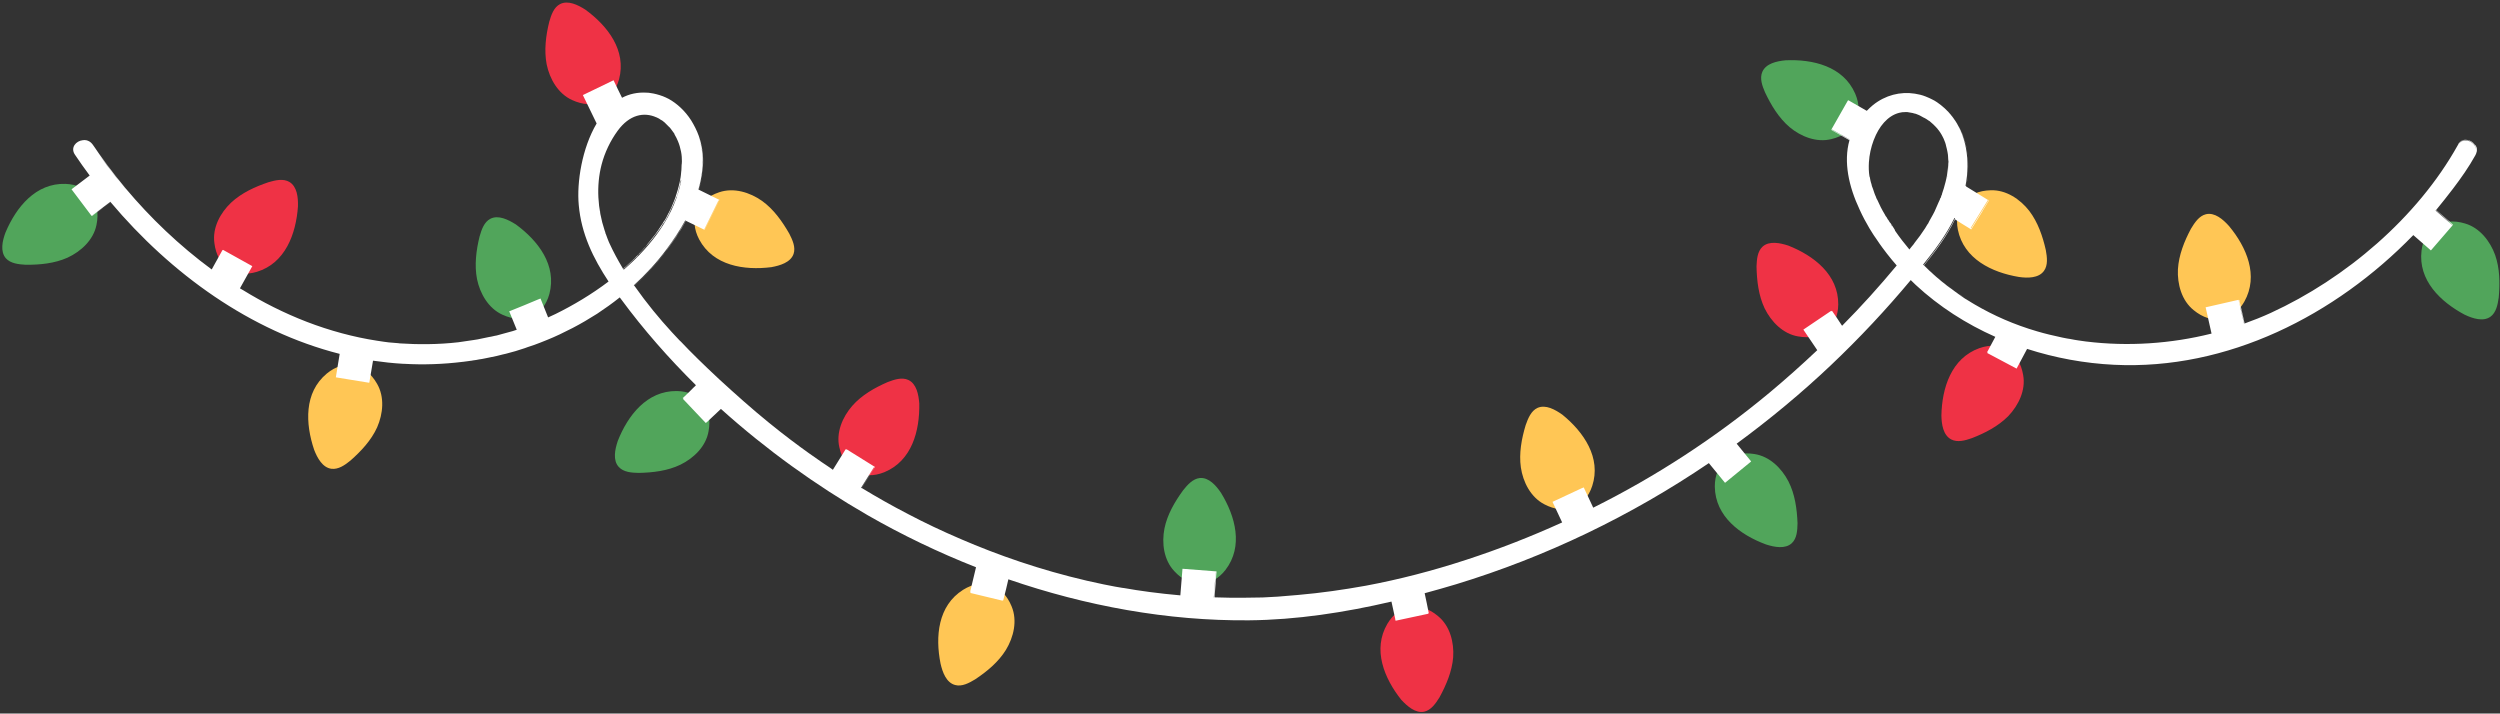 <?xml version="1.0" encoding="UTF-8" standalone="no"?><svg xmlns="http://www.w3.org/2000/svg" xmlns:xlink="http://www.w3.org/1999/xlink" fill="#000000" height="502.9" preserveAspectRatio="xMidYMid meet" version="1" viewBox="-1.6 -1.8 1762.0 502.9" width="1762" zoomAndPan="magnify"><rect x="-1.6" y="-1.8" width="1762.0" height="502.9" fill="#333333" stroke="none"/><g id="change1_1"><path d="M1553.1,149.2c-4.8,1.2-7.9,5.9-10.5,10.2c-4.7,8.8-8.6,18.5-9.2,28.6c-0.5,10.4,2.6,22,11.1,28.8 c12.9,10.6,27.6,8.2,35.7-6c10.3-18.3,1.6-38.4-10.8-53.3C1565.2,152.8,1559.3,147.7,1553.1,149.2z M1439,189.1 c2.9-4,2.2-9.6,1.3-14.6c-2.2-9.8-5.6-19.7-11.7-27.7c-6.4-8.2-16.3-14.9-27.2-14.5c-16.6,0.4-26.2,11.8-23.1,27.8 c4.2,20.6,23.9,30.1,43,33.3C1427.5,194.3,1435.3,194.3,1439,189.1z M1082,285.7c-4.5,2.1-6.6,7.3-8.3,12.1 c-2.9,9.6-4.8,19.9-3.4,29.8c1.5,10.3,6.9,21,16.5,26c14.7,7.8,28.7,2.6,33.8-12.9c6.5-19.9-6-38-21-50.2 C1094.5,286.9,1087.8,283.1,1082,285.7z M671.6,481c4.8,1.3,9.8-1.4,14.1-4c8.3-5.5,16.4-12.2,21.7-20.8c5.4-8.9,8.2-20.5,4-30.6 c-6.3-15.4-20.3-20.4-34.2-11.7c-17.8,11.2-19.7,33-15.9,52C662.7,472.1,665.4,479.4,671.6,481z M557.7,177.2 c1.6-4.7-0.7-9.8-3-14.3c-5-8.7-11-17.2-19.2-23.1c-8.5-6-19.9-9.6-30.2-6.1c-15.8,5.2-21.7,18.9-14.1,33.3 c9.9,18.5,31.6,21.9,50.8,19.5C548.1,185.4,555.6,183.2,557.7,177.2z M232,328.6c4.9,0.6,9.5-2.6,13.4-5.8 c7.5-6.6,14.7-14.3,18.8-23.4c4.2-9.6,5.4-21.4-0.1-30.8c-8.3-14.5-22.8-17.5-35.4-7.1c-16.1,13.4-15.1,35.3-8.9,53.7 C222,320.9,225.7,327.8,232,328.6z" fill="#ffc655"/></g><g id="change2_1"><path d="M1373.6,307.9c4.4,2.3,9.8,0.8,14.6-0.9c9.3-3.6,18.6-8.4,25.7-15.6c7.2-7.6,12.4-18.3,10.4-29 c-2.8-16.4-15.5-24.2-30.9-18.8c-19.7,7.1-26.3,28-26.7,47.4C1366.8,297.2,1367.9,304.9,1373.6,307.9z M1240.7,172 c-3.7,3.4-4.1,9-4.3,14c0.2,10,1.4,20.4,5.7,29.5c4.6,9.4,12.9,18,23.6,19.8c16.4,3,28.1-6.1,28.3-22.5c0.2-21-17.2-34.4-35.2-41.5 C1253,169.4,1245.4,167.8,1240.7,172z M1002.2,499.8c4.8-1.1,8-5.7,10.7-10c4.8-8.8,8.9-18.4,9.7-28.4c0.7-10.4-2.2-22-10.6-28.9 c-12.7-10.8-27.4-8.7-35.8,5.4c-10.6,18.1-2.2,38.4,9.8,53.5C990.2,495.9,996,501.1,1002.2,499.8z M638.6,266 c-4.5-2.1-9.9-0.3-14.6,1.5c-9.2,4-18.3,9.2-24.9,16.7c-6.9,7.9-11.6,18.9-9.1,29.4c3.6,16.3,16.6,23.5,31.7,17.4 c19.4-8,25-29.2,24.6-48.5C645.8,276.3,644.4,268.7,638.6,266z M393.1,1.1c-4.4,2.3-6.2,7.6-7.6,12.5c-2.4,9.7-3.7,20.1-1.8,30 c2.1,10.2,8,20.6,17.9,25.1c15.1,7,28.8,1.1,33.1-14.6c5.4-20.3-8-37.6-23.6-49C405.7,1.6,398.7-1.8,393.1,1.1z M202.3,126.4 c-4.3-2.5-9.8-1.2-14.6,0.2c-9.5,3.2-19,7.5-26.4,14.4c-7.6,7.2-13.3,17.7-11.8,28.5c2,16.5,14.3,25,29.9,20.3 c20.1-6.1,27.6-26.7,29-46C208.6,137.4,207.8,129.6,202.3,126.4z" fill="#ef3245"/></g><g id="change3_1"><path d="M1753.7,221.4c4-2.9,5.1-8.5,5.8-13.5c0.9-10,0.8-20.4-2.5-29.9c-3.5-9.8-10.9-19.3-21.3-22.3 c-15.9-4.8-28.6,3-30.6,19.2c-2.5,20.8,13.3,36,30.4,45.1C1741.2,222.7,1748.6,225.1,1753.7,221.4z M1240.5,48.8 c-2,4.6-0.1,9.9,1.9,14.5c4.3,9.1,9.7,18,17.3,24.5c8,6.7,19.1,11.1,29.6,8.4c16.2-3.9,23.1-17.1,16.6-32.1 c-8.4-19.2-29.8-24.3-49.1-23.4C1250.7,41.3,1243.1,42.9,1240.5,48.8z M1261.3,381c3.6-3.4,3.9-9,4-14.1c-0.4-10-1.8-20.4-6.4-29.4 c-4.8-9.3-13.3-17.7-24-19.3c-16.4-2.7-28,6.7-27.9,23c0.3,21,17.9,34,36,40.7C1249.1,383.9,1256.7,385.3,1261.3,381z M844.1,335.1 c-4.9,0.5-8.7,4.7-11.8,8.6c-5.9,8.1-11.2,17.1-13.2,27c-2,10.3-0.5,22.1,6.9,30c11.2,12.3,26.1,12,36.1-0.8 c12.8-16.6,7-37.8-3.1-54.3C855.5,340.4,850.4,334.6,844.1,335.1z M434.5,327.3c3.4,3.7,9,4.1,14,4.2c10-0.2,20.4-1.4,29.5-5.8 c9.4-4.6,18-12.9,19.8-23.6c3-16.4-6.1-28.1-22.5-28.3c-21-0.2-34.4,17.2-41.5,35.2C431.8,315,430.2,322.6,434.5,327.3z M344,152.4 c-4.4,2.3-6.2,7.6-7.6,12.5c-2.4,9.7-3.7,20.1-1.8,30c2.1,10.2,8,20.6,17.9,25.1c15.1,7,28.8,1.1,33.1-14.6c5.4-20.3-8-37.6-23.6-49 C356.6,153,349.6,149.5,344,152.4z M2.5,180.2c3.3,3.7,8.9,4.3,13.9,4.6c10,0.1,20.4-0.9,29.6-5c9.5-4.4,18.3-12.5,20.4-23.1 c3.4-16.3-5.5-28.3-21.8-28.9c-21-0.7-34.8,16.4-42.3,34.2C0.1,167.8-1.6,175.4,2.5,180.2z" fill="#51a55b"/></g><g id="change4_1"><path d="M1378.7,205.1c-0.1-0.1-0.2-0.1-0.3-0.2c1.6,1.1,2.9,2,4,2.7c0.5,0.3,1,0.7,1.4,0.9c-1-0.7-2-1.3-3-1.9 C1380.1,206.1,1379.4,205.6,1378.7,205.1z M63.3,150.5C63.3,150.5,63.3,150.5,63.3,150.5L63.3,150.5 C63.3,150.5,63.3,150.5,63.3,150.5z M981.8,434.9c0-0.1,0-0.2-0.1-0.3c-0.1,0-0.2,0-0.2,0.1L981.8,434.9z M1398.9,246.5 c0-0.1,0.1-0.2,0.1-0.3c-0.1,0-0.2-0.1-0.2-0.1L1398.9,246.5z M479.7,278.9c0.1-0.1,0.2-0.2,0.2-0.2c-0.1-0.1-0.2-0.2-0.2-0.3V278.9 z M581.4,326.4c0.1,0,0.1,0.1,0.2,0.1C581.7,326.6,581.6,326.5,581.4,326.4z M682.2,415.4c0-0.1,0-0.2,0.1-0.2c-0.1,0-0.2,0-0.3-0.1 L682.2,415.4z M474.1,166.7c0.6-0.7,1.2-1.8,1.9-2.8c0.2-0.3,0.4-0.6,0.6-0.9c-1.2,1.8-2.3,3.5-3.4,5 C473.2,168,473.6,167.5,474.1,166.7z M1378.4,204.9c-0.5-0.3-1-0.7-1.5-1c0.3,0.2,0.6,0.4,0.9,0.6 C1378,204.6,1378.2,204.8,1378.4,204.9z M1323.3,142.5C1323.1,142,1323.1,142.2,1323.3,142.5 C1323.3,142.5,1323.3,142.5,1323.3,142.5z M1744.1,104.4c0,0.4-0.1,0.7-0.2,1c-0.2,0.7-0.4,1.5-0.9,2.3 c-4.6,8.3-10.1,16.1-15.8,23.6c-3.8,5-7.8,10-11.8,14.9c4.1,3.6,8.1,7,11.8,10.2c-0.1,0.1-0.3,0.3-0.4,0.4l0.2,0.2l-15.3,17.7 l-12.4-10.8c-55,56.6-130.9,95.3-210.9,91.4c-20.7-1-41.5-4.8-61.3-11.2l-7.4,13.9l-20.7-11l0.2-0.4c0,0,0,0,0,0 c0-0.1,0.1-0.1,0.1-0.2c0,0,0,0,0,0l0.1-0.3c0,0.1-0.1,0.2-0.1,0.3c-0.1,0-0.2-0.1-0.3-0.1c2.1-3.9,3.9-7.3,5.7-10.7 c-20.5-9.1-39.6-21.3-56.1-36.6c-1.2-1.1-2.4-2.3-3.5-3.4c-17,20.4-36,40.8-56.5,60.2c-20.6,19.5-42.9,38-66.2,55.1 c3.4,4.2,6.8,8.4,10.2,12.5c-0.1,0.1-0.2,0.2-0.3,0.3l0,0l-18.1,14.8l-11.4-13.9c-54.7,37.1-114.8,66.1-178.2,85.4 c-7.3,2.2-14.7,4.3-22.1,6.3c1,4.7,2,9.3,2.9,14.1v0.1h-0.1c-0.1,0-0.3,0.1-0.4,0.1l0,0.2l-22.9,4.9l-0.2-1.1c0,0,0,0,0,0 c-0.8-3.8-1.8-8.1-2.7-12.4c-33,7.7-66.9,12.9-100.5,13.2c-57.3,0.5-114.9-10.1-169.5-28.9c-1.2,5.3-2.1,9-3.6,14.8 c-0.1,0-0.2-0.1-0.3-0.1l-0.1,0.4l-22.8-5.5l0.2-0.9c-0.1,0-0.2,0-0.3-0.1c1.2-5.3,2.7-11.1,4.1-17.1c-26.4-10.4-52-22.7-76.4-36.7 c-36.6-21.1-71.6-46.3-103.4-74.9c-3.5,3.2-6.9,6.5-10.3,9.7c0,0-0.1-0.1-0.1-0.1l-0.3,0.3l-16.1-17l0.4-0.4 c-0.1-0.1-0.2-0.2-0.3-0.3c2.1-2,5.6-5.3,9.2-8.8c0,0,0,0,0,0c-3.5,3.3-8.6,8.2-0.1-0.1c-19.1-18.9-36.9-39.1-52.8-60.7 c-0.3-0.4-0.6-0.8-0.9-1.2c-5.1,4.1-10.5,7.9-15.9,11.5c-5.7,3.6-11.4,7-17.4,10.1c-6,3.1-12,6-18,8.4c-1.5,0.6-3,1.2-4.5,1.8 s-3,1.1-4.5,1.7c-1.5,0.5-3,1-4.5,1.5c-0.7,0.3-1.5,0.5-2.2,0.8c-0.7,0.2-1.5,0.5-2.2,0.7c-1.5,0.5-2.9,0.9-4.4,1.4 c-1.5,0.4-2.9,0.8-4.4,1.2l-2.2,0.6l-2.2,0.5c-1.5,0.4-2.9,0.7-4.4,1.1c-2.3,0.5-4.5,1-6.8,1.4c-0.5,0.1-1,0.2-1.5,0.3 c-1.3,0.3-2.6,0.5-4,0.7c-0.7,0.1-1.4,0.3-2.1,0.4c-0.7,0.1-1.5,0.2-2.2,0.3c-0.3,0.1-0.6,0.1-1,0.2c-0.3,0-0.6,0.1-0.9,0.1 c-0.5,0.1-1,0.1-1.4,0.2c-1.3,0.2-2.5,0.3-3.8,0.5c0,0-0.1,0-0.1,0c-13.8,1.7-27.6,2.2-41.4,1.4c0,0,0,0,0,0c-0.2,0-0.4,0-0.6,0 c-7.2-0.4-14.3-1.2-21.3-2.2c-0.9,5-1.7,10.2-2.6,15.4v0.1h-0.1c-0.1,0-0.2,0-0.3,0l-0.1,0.1c0-0.1,0-0.1,0-0.2c0,0,0,0,0,0l0,0.1 l-22.7-3.7c0,0,0,0,0,0l0,0l-0.4-0.1l2.7-16.5c-62.9-16-118.8-56.3-161.5-107c-4,3-8.3,6.4-12.9,9.8l-0.1,0.1l-0.1-0.1c0,0,0,0,0,0 c0,0,0,0,0.1,0c0,0,0,0,0,0c0,0,0,0,0,0c0,0,0.1,0,0.1-0.1h0c0,0-0.1,0-0.1,0.1c0,0,0,0,0-0.1h0c0,0,0,0,0,0.1c0,0,0,0-0.1,0 c0,0-0.1-0.1-0.1-0.1h0c0,0,0,0,0,0c0,0,0-0.1-0.1-0.1l-0.1,0.1l-14.1-18.7l12.8-9.7c-3.6-4.9-7.1-9.7-10.4-14.7 c-3.4-5,0.8-9.7,5.5-10.2c0.4-0.1,0.8-0.1,1.3-0.1c1.6,0,3.3,0.7,4.5,1.8c0.6,0.5,1.1,1.2,1.6,1.9l1.4,2c0.9,1.4,1.9,2.7,2.8,4.1 c1.9,2.7,3.9,5.4,5.9,8.1c4,5.4,8.2,10.7,12.6,16c17.5,20.9,38.1,40.6,60.8,57.3l7.6-13.7l0.2,0.1c0,0,0-0.1,0.1-0.1v-0.1h0.1 c6.9,3.8,13.7,7.6,20.5,11.4h0.1v0.1c-2.9,5.3-5.8,10.4-8.7,15.6c0.8,0.5,1.6,0.9,2.4,1.4c13.3,8.2,28.6,16,44.7,22.2 c16.1,6.2,33.1,10.8,49.4,13.3c3.5,0.5,6.2,1,8.4,1.2c2.1,0.2,3.7,0.3,4.8,0.4c2.2,0.2,2.7,0.2,2.9,0.3c12.2,0.8,26.8,0.9,41.4-0.8 c3.6-0.5,7.3-1.1,10.9-1.6c1.8-0.2,3.6-0.6,5.4-1c1.8-0.4,3.5-0.7,5.3-1.1c0.9-0.1,1.7-0.3,2.6-0.5l1.3-0.3l1.1-0.2 c0.2,0,0.3-0.1,0.5-0.1c1.6-0.5,3.1-0.9,4.7-1.3c2.2-0.6,4.4-1.2,6.6-1.8c0.9-0.3,1.7-0.6,2.7-0.9c0,0,0,0,0,0l-5.3-13l10.4-4.2 c4.1-1.7,7.4-3.1,9.8-4.1c0.6-0.2,1.2-0.5,1.8-0.7h0.1v0.1c1.7,4.2,3.5,8.6,5.3,13.2c1.7-0.8,3.5-1.6,5.2-2.4 c12.6-6.2,25.5-13.9,37.4-22.9c-10.8-16.4-19.2-33.5-21-53.9c-1.5-16,2.3-40.1,12.6-57.5l-9.7-20l0.4-0.2v0h0l20.7-10l0,0 c0.2-0.1,0.3-0.2,0.5-0.2h0.1v0.1c2.1,4.3,4,8.5,5.9,12.2c5.1-2.7,10.9-4,17.4-3.6c0.9,0,1.9,0.1,2.9,0.3c1.3,0.2,2.6,0.4,4,0.8 c0.7,0.2,1.4,0.4,2.1,0.6c0.3,0.1,0.6,0.2,0.9,0.3c0.4,0.1,0.7,0.3,1.1,0.4c0,0,0.1,0,0.1,0c1.5,0.5,2.9,1.3,4.4,2 c5.8,3.2,11.5,8.4,15.8,15.1c2.1,3.4,4,7.1,5.4,11c1.4,3.9,2.3,8.1,2.8,12.4c0.8,8.6-0.4,17.3-2.8,25.5c5,2.5,9.8,4.8,14.4,7.1h0.1 v0.1c-3.8,7.7-7.2,14.6-10.3,21v0.1h-0.1c0,0-0.1,0-0.1,0l-0.2,0c0,0,0-0.1,0.1-0.1c-5.1-2.5-9.3-4.5-13-6.3c-2,3.7-3.8,6.6-5.4,9.2 c1-1.7,1.8-3,1.5-2.6c-5.1,8.3-10.5,15.6-15.9,22.1c-5.5,6.4-11,12-16.5,17.1c8.8,12.5,17.5,23,26.4,32.7c6.7,7.3,5.3,5.6,6.5,6.8 c3.2,3.4,7.2,7.5,11.8,12c4.6,4.5,9.7,9.4,15.2,14.5c11,10.1,23.2,21,34.8,30.4c21.3,17.4,40.4,30,41.2,30.5c1.3,0.9,2.7,1.8,4,2.8 l9-14.5l0.4,0.3c0-0.1,0.1-0.1,0.1-0.2v-0.1h0.1c6.4,4,13,8.1,19.9,12.4h0.1v0.1c-3,4.8-6.1,9.8-9.3,14.8 c10.2,6.2,21.1,12.4,32.7,18.4c11.6,6.1,24,12,37.1,17.6c26.2,11.3,55.8,21.7,89,29.4c17.9,4.1,26.6,5.3,25.8,5.1 c11.1,2,25.1,3.9,40,5.2l1.5-18.7l0.5,0v0h0.1c7.9,0.6,15.8,1.2,23.3,1.8h0.1v0.1c-0.5,6.4-1,12.6-1.4,18.2 c15.8,0.6,27.9,0.1,32.4,0.1c0.4,0,0.7,0,1.1,0c14.8-0.7,6.4-0.3,25.5-1.8c16.2-1.4,32-3.7,47.6-6.5c23.5-4.4,47.1-10.5,70.9-18.3 c23-7.5,45.5-16.3,67.5-26.3l-6.8-14.5l21.2-9.9l0,0.1c0.2-0.1,0.4-0.2,0.6-0.3l0.2-0.1l0.1,0.2c2.2,4.8,4.4,9.4,6.6,14.1 c44.4-22.1,86.2-49.4,124.3-81.1c11.5-9.6,22.7-19.6,33.6-29.9c-0.3-0.4-0.5-0.8-0.8-1.2l-9-13.3l19.4-13.1l0.1,0.2 c0.2-0.1,0.3-0.2,0.5-0.3l0.2-0.1l0.1,0.2c2.8,4.2,2.4,3.6,3.5,5.1c1.5,2.2,2.9,4.3,3.5,5.3c13.5-13.6,26.3-27.8,38.5-42.5 c-4.9-5.6-9.2-11.2-12.9-16.5c0.4,0.6,0.9,1.2,1.2,1.7c-1.7-2.4-3.3-4.8-4.9-7.2c0.8,1.2,1.2,1.9,1.3,2c0.8,1.2,1.6,2.3,2.4,3.5 c-3.5-4.8-9-13.5-13.2-22.8c-7.7-16.4-11.5-33.6-7.2-49c-4-2.2-8.1-4.6-12.4-7l-0.3-0.2l0.2-0.3l-0.2-0.1l11.6-20.4l0.1,0.1l0.2-0.3 l0.3,0.2c4,2.3,8.3,4.8,12.7,7.3c1.3-1.4,2.8-2.7,4.3-4c8.8-7.1,19.4-9.7,29.6-8.1c2.6,0.4,5.1,1,7.6,2c3.8,1.5,5.3,2.5,6.2,2.9 c0.8,0.5,1,0.6,1.9,1.2c3.5,2.4,7.2,5.6,10.5,9.8c3.3,4.2,6.1,9.3,8.1,14.9c2,5.6,3,11.7,3.2,17.6c0.2,6-0.3,11.7-1.4,17l6.5,4 c3,1.9,6.5,4,9.4,5.8l0.2,0.1l-0.1,0.2c-3.2,5.2-5.6,9.1-4.2,7c-2.8,4.5-5.5,8.9-8,12.9l-0.2,0.3l-0.3-0.2c-4-2.4-7.6-4.7-11.1-6.9 c-6,12.3-13.9,22.6-21.8,32.4c5.1,5.1,10.4,9.9,16.1,14.2c-0.5-0.4-1-0.8-1.5-1.1c-1.8-1.5-3.6-2.9-5.1-4.2c-0.1,0,4.6,4,9.8,7.8 c-0.1-0.1-0.2-0.1-0.2-0.2c-0.5-0.4-1.1-0.8-1.6-1.3c1.3,1,2.5,1.9,3.8,2.9c0.3,0.2,0.5,0.4,0.8,0.6c-0.1-0.1-0.3-0.2-0.4-0.3 c0.4,0.3,0.9,0.6,1.3,0.9c0.3,0.2,0.6,0.4,0.9,0.7c1.7,1.3,3.4,2.4,4.7,3.3c1.4,0.9,2.4,1.5,2.7,1.7c0.4,0.2,0,0-1.2-0.8 c-0.3-0.2-0.7-0.5-1.1-0.8c0.6,0.4,1.2,0.8,1.8,1.2c1.6,1.1,3.3,2,4.9,3c13.3,7.8,27.8,14.2,43.9,18.9c5.7,1.7,11.7,3.1,17.8,4.4 c0.5,0.1,1,0.2,1.5,0.3c1.3,0.3,2.7,0.5,4,0.7c1.1,0.2,2.2,0.4,3.2,0.6c0.8,0.1,1.7,0.3,2.5,0.4c1.6,0.2,3.3,0.5,4.9,0.7 c0.3,0,0.5,0.1,0.8,0.1c29.3,3.6,59.6,1.6,88.3-5.6l-4.1-18.2l-0.1-0.2l0,0l0-0.1l22.8-5.2l0,0.1c0.1,0,0.2,0,0.3-0.1l0.3-0.1 l0.1,0.3c1.4,6.3,2.7,12.1,3.7,16.5c6.4-2.3,12.7-4.8,18.8-7.6c52.5-24.1,103.2-67,131.7-118.1c3.6-6.5,12.6-2.8,13,3.3 c0,0,0,0,0-0.1c0,0,0,0.1,0,0.2c0-1.3-0.4-2.5-1.1-3.6c-1-1.5-2.5-2.6-4.3-3.1c1,0.3,0.6,0.1-0.4-0.2s-2.8-0.4-4.2,0.4 c-1.5,0.7-2.4,2-2.7,2.5c-0.2,0.3-0.2,0.3-0.1,0.1s0.3-0.8,1-1.5c0.8-0.9,1.9-1.5,3.2-1.8c1.3-0.2,2.7,0,4,0.5 c1.4,0.5,2.6,1.4,3.5,2.7C1743.8,101,1744.3,102.7,1744.1,104.4z M478.5,125.5c0-0.2-0.1-0.4-0.2-0.6c0,0.3-0.3,1.5-0.3,1.2 c-0.2,1,0,0.6-0.1,1.4c-0.5,2-0.9,3.3-1.2,4.7s-0.7,2.7-1.3,4.6c-0.1-0.1-0.2-0.2-0.5,0.7c-0.4,1.2,0.2-0.3,0.1,0.1 c-0.6,1.5-1.2,2.7-1.6,3.8c-0.3,0.5-0.5,1-0.7,1.6c-0.2,0.6-0.5,1.1-0.8,1.7l-0.1-0.1c-0.4,1.1-1,2.4-1.6,3.6 c-0.1,0.2-0.1,0.3-0.1,0.4c-0.6,1.2-1.8,3.1-1.6,3.1c-0.4,0.7-1.7,2.6-2.2,3.7c-0.4,0.4-0.1-0.3-1.3,1.7c-0.1,0.5-0.9,1.6-1.8,2.8 c-0.5,0.7-1,1.3-1.4,2c0,0,0,0,0,0c-0.3,0.4-0.6,0.8-0.9,1.2c0.1-0.1,0.3-0.4,0.5-0.7c0,0,0-0.1,0-0.1c-0.2,0.3-0.4,0.6-0.6,0.8 c-0.9,1.2-1.8,2.3-2.5,3.3c-1.1,1.3-2.1,2.5-3.1,3.7s-2.1,2.3-3.1,3.5c-0.5,0.5-1,1.2-1.6,1.8c-0.6,0.7-1.2,1.3-1.8,2l-0.1-0.1 c-1.4,1.5-0.2,0.5-1.1,1.5c-1,1.1-0.9,0.8-1.6,1.4c-0.6,0.6,0.6-0.3-1.2,1.3c-0.2,0.1,0.6-0.6,0.6-0.7c-1.6,1.6-2.6,2.5-3.5,3.4 c-1,0.9-1.9,1.7-3.5,3.2c0.6-0.7-0.2,0-0.4,0.1c0,0.1-0.1,0.1-0.2,0.2c0.1,0.2,0.2,0.4,0.3,0.6C458.2,170.8,474.1,149.4,478.5,125.5 z M854,419.3c0.4-5.7,0.9-11.8,1.3-17.6c0,0-0.1,0-0.1,0l-1.3,17.6C853.9,419.3,854,419.3,854,419.3z M605.5,342.3 c3.3-5.3,6.2-10,9.1-14.5c-0.1-0.1-0.2-0.1-0.3-0.2l-9.1,14.5C605.3,342.2,605.4,342.2,605.5,342.3z M433.7,90.4 c-5.1,7-9.1,15.3-11.3,23.8c-3.9,15-2.8,31.5,2.1,46.3c0.2,0.4,0.3,0.8,0.4,1.1c0,0,0,0,0,0c0,0.1,0.1,0.2,0.1,0.3 c0.1,0.3,0.1,0.3,0,0.2c0.1,0.2,0.2,0.5,0.2,0.7c0.1,0.1,0.1,0.1,0.2,0.4c0.6,2,1.7,4.3,2.1,5.5c0.2,0.4,0.3,0.7,0.5,1.1 c2.7,5.9,5.8,11.6,9.2,17.3c0,0,0,0.1,0,0.1c0.1,0.1,0.2,0.3,0.3,0.4c0.7-0.5,1.2-1,2-1.6c0.5-0.4,0.8-0.7,1.3-1.2 c1.6-1.4,3.2-3,4.9-4.6c1.6-1.7,3.3-3.4,4.9-5.1c0.9-1.1,2.7-3.2,2.9-3.2c1.4-2.1,4.4-5.4,6.7-8.5c0.6-0.8,1.3-1.8,2.1-3 s1.6-2.4,2.3-3.5c0.7-1.1,1.4-1.9,1.8-2.9c0.3-0.5,0.2-0.2,0.3-0.2c0.9-1.4,0.7-1.5,1.3-2.2c0.1-0.4,0.5-1.1,0.9-1.9 c0.4-0.8,1-1.9,1.5-2.9c1-2,2-4.1,2.1-4.6c1.6-3.6,2.7-7.1,3.7-10.6c0.4-1.6,0.8-2.9,1.1-4.3c0.3-1.4,0.5-2.7,0.8-4.2 c0.2-0.8,0.2-2.2,0.4-3.8c0.1-0.8,0.2-1.6,0.2-2.5c0.1-0.9,0.1-1.8,0.1-2.7c0,0.5,0.2-0.8,0.2-2.1c0-2-0.1-4.4-0.6-6.9 s-1.2-5.1-2.2-7.4c-0.6-1.4-1.4-3.2-2.3-4.6c-0.3-0.7-0.3-0.7-0.3-0.8c-1.3-1.6-3-4.4-3.8-4.8c-0.8-0.9-1.9-2-3-3 c-1.1-1-2.3-1.8-2.9-2c-0.2-0.2-0.6-0.5-1-0.7c-0.4-0.2-0.9-0.5-1.4-0.7c-0.2-0.1-0.3-0.2-0.5-0.2C452.3,77,442.1,78.9,433.7,90.4z M1093.7,353.3c0.3,0.7,0.7,1.4,1,2.1C1094.4,354.7,1094,354,1093.7,353.3z M1371.9,110.9c0,0-0.1,0-0.1-0.1c0.1-0.1,0,1.5-0.1,1.1 c0,0.9,0.1,0.5,0.1,1.2c-0.1,2.6-0.2,4.1-0.4,6.1C1371.8,116.4,1372,113.6,1371.9,110.9z M1334,160.7c-0.2-0.2-0.3-0.4-0.4-0.6 c0.2,0.3,0.3,0.5,0.5,0.8c3.2,4.7,6.6,9,10.1,13.2c0.1-0.2,0.1-0.2,0.1-0.3c0.9-1.3,1.8-2.1,2.7-3.3c0.3-0.5,0.5-0.8,0.9-1.3 c2.4-3,5-6.5,7.3-10.1c0.7-1.1,1.9-3.3,2.1-3.3c0.9-2.1,3.1-5.5,4.6-8.6c0.7-1.5,1.9-4.2,2.8-6.4c0.5-1.2,1-1.9,1.2-2.9 c0.2-0.4,0.2-0.2,0.3-0.2c0.5-1.4,0.3-1.5,0.8-2.2c0-0.6,0.8-2.6,1.4-4.6s1.1-3.9,1.2-4.4c0.9-3.4,1.4-6.7,1.7-10 c0.1-1.5,0.2-2.8,0.2-4c0-0.7,0-1.3,0-1.9c0-0.6-0.1-1.2-0.1-1.9c0-1.5-0.6-4.8-1.5-8c0.1,0.4-0.1-0.8-0.5-1.9 c-0.3-0.9-0.7-1.8-1.1-2.8c-0.2-0.4-0.5-0.9-0.7-1.4c-0.2-0.5-0.5-1-0.8-1.5c-0.6-1-1.2-2-1.9-2.9c-0.4-0.5-0.8-0.9-1.1-1.4 c-0.4-0.5-0.8-0.9-1.2-1.3c-0.9-1.1-2.3-2.2-3.4-3.2c-0.5-0.4-0.5-0.4-0.5-0.5c-0.8-0.4-1.7-1.1-2.6-1.7c-0.9-0.5-1.7-1-2.1-1.1 c-0.5-0.3-1-0.6-1.6-0.9c-0.6-0.3-1.2-0.7-1.8-0.9c-1.2-0.5-2.4-1-3-1c-1-0.5-3.9-0.7-4.9-1c-0.3,0-0.9,0-1.5,0c-0.7,0-1.4,0-2,0.1 c0,0-0.1,0-0.1,0c-0.7,0.2-1.5,0.3-2.1,0.4c-8.3,2.1-14.4,9.8-17.9,19c0,0,0,0,0,0c0,0.1-0.1,0.1-0.1,0.2c-1.9,5-3.1,10.5-3.4,15.7 c-0.2,3.5-0.1,6.8,0.4,9.9c0.1,0.4,0.1,0.3,0.2,0.4c0.2,1.2,0.4,1.9,0.5,2.6c0.1,0.4,0.2,0.8,0.3,1.2c0.3,0.5,0.6,2.2,0.7,2.6 c0.5,1.2,1.1,2.9,1.8,5.1c0.1,0.4,0.1,0.3,0.2,0.4c0.1,0.8,0.9,1.9,1.1,2.9c0.2,0.4,0.6,1.4,0.6,1.1c1.7,3.8,2.9,6.4,5.9,11.4 c0,0.1-0.2-0.3-0.3-0.3c0.6,1,0.7,0.8,1,1.3c0.6,0.9,1.1,2.2,1.3,2c0.4,0.6,0.5,1.1,0.8,1.3c0.3,0.5-0.1-0.2-0.1,0 c0.6,0.8,0.5,0.6,0.8,0.9C1332.2,157.7,1334.3,160.5,1334,160.7z M1324.2,144.7C1324.2,144.7,1324.2,144.7,1324.2,144.7 c0-0.1-0.1-0.2-0.1-0.2C1324.1,144.6,1324.1,144.7,1324.2,144.7z M1317.3,127.4c0-0.1-0.1-0.3-0.1-0.4 C1317.2,127.1,1317.3,127.3,1317.3,127.4z M1363.4,144.8c-0.5,0.9-0.9,1.9-1.2,2.5c0,0,0,0,0,0 C1362.6,146.5,1363,145.6,1363.4,144.8z M1369.3,129.2C1369.3,129.2,1369.3,129.2,1369.3,129.2L1369.3,129.2 C1369.3,129.2,1369.3,129.2,1369.3,129.2z M1371,121.7c0,0-0.1,0.2-0.2,0.7c0,0.4,0,0.5,0,0.5C1370.9,122.5,1371,122.1,1371,121.7z M1331.1,156.5c0.3,0.4,0.5,0.8,0.8,1.2c-0.1-0.2-0.1-0.4-0.2-0.6C1331.5,156.9,1331.3,156.7,1331.1,156.5z M1332.3,181.4 c0.1,0.1,0.1,0.2,0.2,0.3C1332.5,181.6,1332.4,181.5,1332.3,181.4z M1576.2,209.8l3.8,16.5c0.1,0,0.2-0.1,0.4-0.1 c-1.2-5.3-2.4-10.7-3.7-16.4v-0.1h-0.1C1576.5,209.7,1576.3,209.8,1576.2,209.8z M1374.7,202.6c-0.1-0.1-0.2-0.1-0.2-0.2 C1374.5,202.5,1374.6,202.6,1374.7,202.6z M1359.4,190c-1.7-1.6-3.4-3.3-5.1-4.9c7.9-10,16-20.7,22-32.9v-0.1h0.1l-0.5-0.3 c-5.8,11.9-13.7,22.5-22.1,32.9c5.8,5.8,11.9,11.1,18.3,16c-2.4-1.8-4.9-3.8-7.5-6.1C1362.9,193.1,1361.1,191.5,1359.4,190z M1400,139.3c-0.1-0.1-0.3-0.2-0.4-0.3l-12.3,19.9c0.1,0.1,0.3,0.2,0.4,0.3C1391.7,152.6,1395.9,145.9,1400,139.3z M1373.2,78.9 c-0.1-0.1-0.1-0.1-0.2-0.2c11.6,13.7,14.1,32.8,10.7,50.4l0.4,0.3c1.7-8.6,2-17.6,0.4-26.1c-0.1-1-0.4-2-0.6-2.9 c-0.1-0.5-0.2-0.9-0.3-1.4c-0.1-0.4-0.3-0.9-0.4-1.3c-0.3-0.9-0.5-1.8-0.8-2.6c-0.3-0.8-0.6-1.6-0.9-2.4s-0.6-1.5-1-2.3 c-0.4-0.7-0.7-1.5-1.1-2.2c-0.4-0.7-0.8-1.4-1.2-2.1c-0.2-0.4-0.4-0.8-0.6-1.1l-0.7-1c-0.5-0.7-0.9-1.4-1.4-2.1s-1-1.3-1.5-2 C1373.7,79.6,1373.5,79.2,1373.2,78.9z M1302.2,96.7c0,0,0-0.1,0-0.1l-12.5-7.1c0,0.1-0.1,0.1-0.1,0.2c0.8,0.5,1.6,0.9,2.4,1.4 c4.5,2.5,7.4,4.1,8,4.4C1300.7,95.9,1301.3,96.2,1302.2,96.7z M1328.7,177c0.3,0.3,0.5,0.7,0.8,1 C1329.3,177.7,1329,177.3,1328.7,177z M1289.4,217.9l4.3,6.3C1292.3,222.2,1290.9,220.2,1289.4,217.9 C1289.4,217.9,1289.4,217.9,1289.4,217.9z M1114.3,342.6l6.4,13.8c0,0,0,0,0,0C1118.5,351.7,1116.4,347.1,1114.3,342.6 C1114.3,342.6,1114.3,342.6,1114.3,342.6z M481.6,153.9l0.1-0.3l-0.3-0.1c-4,7.3-8.6,14.2-13.3,20.5c-6.8,9.2-14.6,17.6-23,25.3 c0.1,0.1,0.2,0.2,0.2,0.4l0.1-0.1c5.5-5,10.6-10.3,15.4-15.8c4.2-4.9,8.2-10.1,11.9-15.5c-2,2.8-3.3,4.5-4,5.5 c-0.8,1-0.7,0.8,0.2-0.4C470.7,170.9,475.9,164.2,481.6,153.9z M505.1,139.5c-0.1,0-0.2-0.1-0.3-0.1l-10.1,20.6 c0.1,0,0.2,0.1,0.3,0.1C498.1,153.8,501.5,146.8,505.1,139.5z M490.1,92.5c1.5,3.9,2.6,8,3.1,12.1c1.2,9.2,0,18.4-2.6,27.3l0.2,0.1 c1.5-5,2.6-10.3,2.9-15.6c0.4-5.4,0-10.9-1.2-16.2C491.8,97.3,491,94.7,490.1,92.5z M430.8,55.6l5.7,11.8c0,0,0,0,0,0 C434.6,63.5,432.7,59.5,430.8,55.6C430.8,55.6,430.8,55.6,430.8,55.6z M68.2,107.1c-0.1-0.1-0.2-0.2-0.2-0.3 c7.6,10.8,15.9,21.2,24.7,31.2c-6.6-7.5-13.7-16.2-22-27.6C70.1,109.7,69.4,108.7,68.2,107.1z M95.4,141c0.6,0.6,1.1,1.2,1.7,1.9 C96.5,142.3,96,141.7,95.4,141z M63.3,150.3C63.3,150.3,63.2,150.3,63.3,150.3L63.3,150.3C63.2,150.3,63.3,150.3,63.3,150.3 C63.3,150.3,63.3,150.3,63.3,150.3z M64.4,149.7c-0.3,0.2-0.6,0.5-0.9,0.7c0,0,0,0,0,0C63.8,150.2,64.1,149.9,64.4,149.7z M76.4,140.6c-0.1-0.1-0.1-0.1-0.2-0.2l-12.9,9.8c0,0,0,0.1,0.1,0.1c8.9-6.7,7.5-5.6,7.7-5.7C72.6,143.5,74.4,142.1,76.4,140.6z M260.9,252.5L260.9,252.5l-2.6,15.4c0,0,0,0,0,0C259.1,262.9,260,257.8,260.9,252.5z M1404.5,236.6l0.5-0.9c0,0,0,0,0,0 C1404.8,236,1404.7,236.3,1404.5,236.6z M1715.2,146.3c-0.1,0.1-0.2,0.2-0.2,0.3l11.5,10c0.1-0.1,0.1-0.2,0.2-0.2 c-0.2-0.2-0.4-0.3-0.6-0.5C1720.1,150.5,1716.6,147.6,1715.2,146.3z M421.4,147C421.4,147,421.4,147.1,421.4,147 c-0.2-0.4,0.4,2.5,0.1,0.9C421.5,147.6,421.4,147.3,421.4,147z M1323.3,142.5c-0.1,0.1,0.9,1.9,0.3,0.7 C1323.5,143,1323.4,142.7,1323.3,142.5z M1372.3,200.4c-0.5-0.4-1-0.7-1.4-1.1c0.2,0.2,0.5,0.4,0.7,0.6 C1371.8,200.1,1372.1,200.3,1372.3,200.4z M63.4,150.5C63.4,150.5,63.4,150.5,63.4,150.5C63.4,150.5,63.4,150.5,63.4,150.5 C63.4,150.5,63.4,150.5,63.4,150.5C63.4,150.5,63.4,150.5,63.4,150.5z M421.4,147C421.3,146.6,421.4,146.7,421.4,147L421.4,147z M460.9,163C460.9,163,460.8,163,460.9,163C460.8,163.1,460.8,163.1,460.9,163C460.8,163.1,460.8,163.1,460.9,163z" fill="#ffffff"/></g></svg>